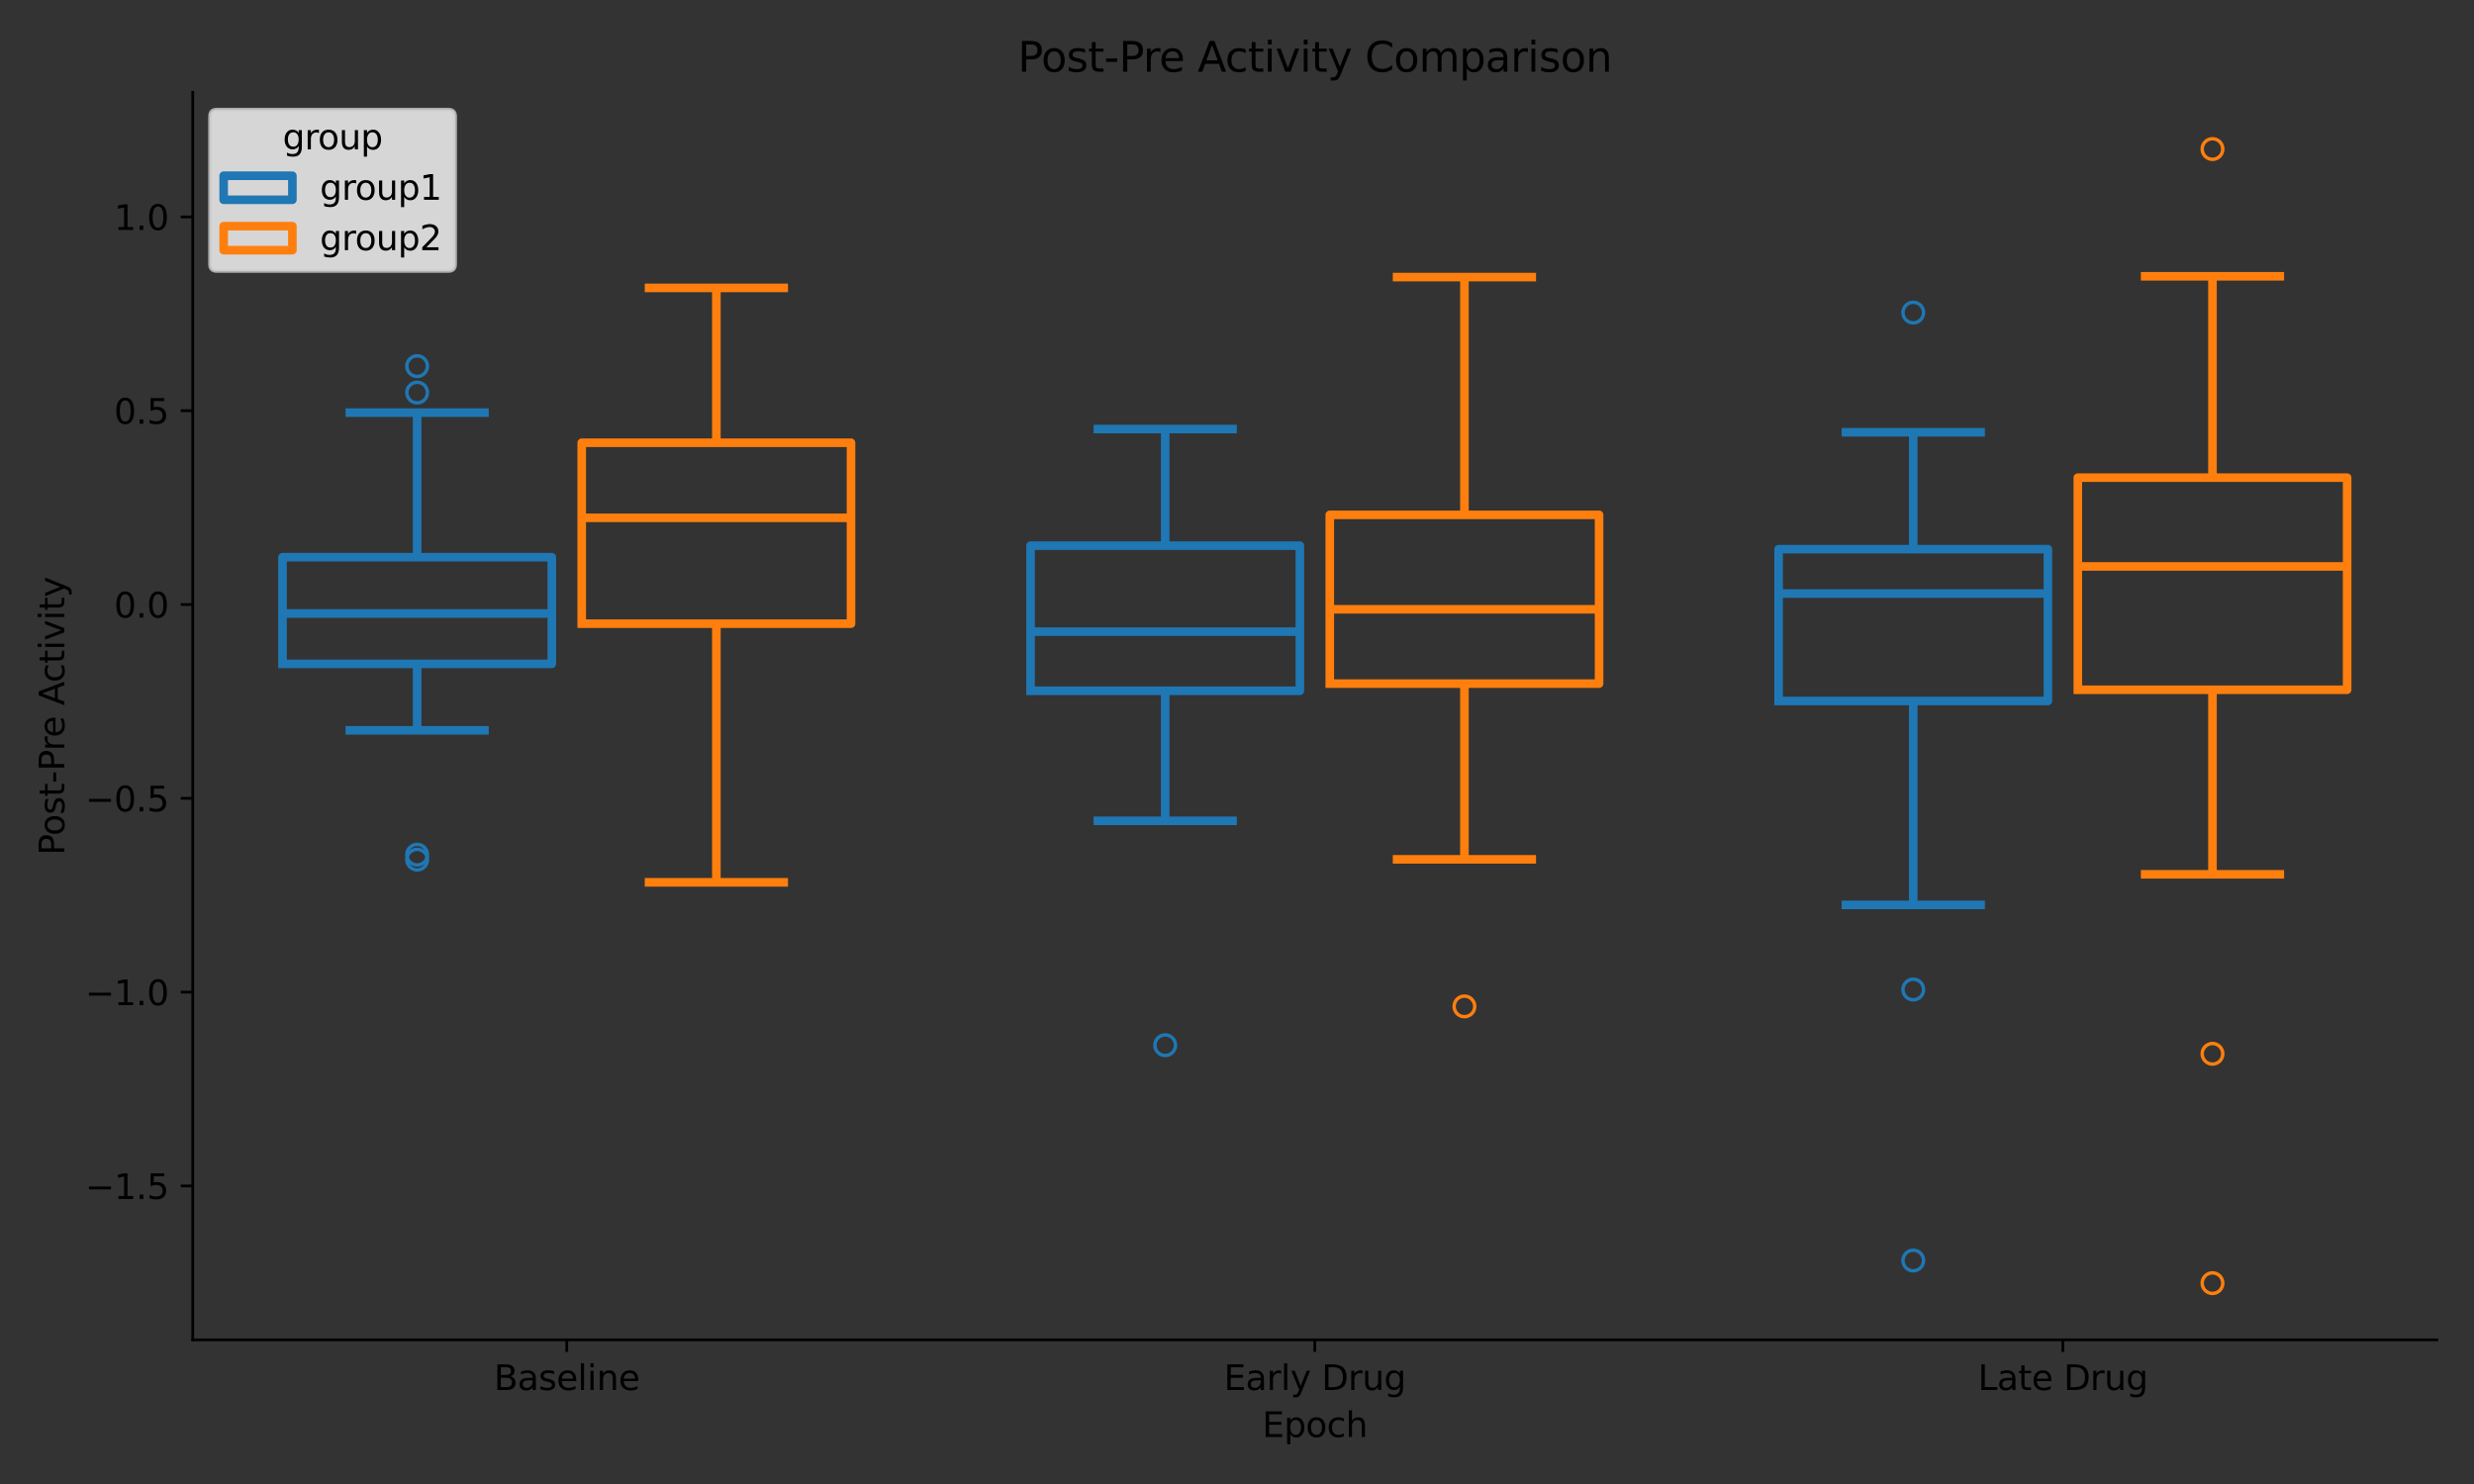 <?xml version="1.0" encoding="utf-8" standalone="no"?>
<!DOCTYPE svg PUBLIC "-//W3C//DTD SVG 1.1//EN"
  "http://www.w3.org/Graphics/SVG/1.1/DTD/svg11.dtd">
<svg xmlns:xlink="http://www.w3.org/1999/xlink" width="720pt" height="432pt" viewBox="0 0 720 432" xmlns="http://www.w3.org/2000/svg" version="1.1">
 <rect x="0" y="0" width="720" height="432" fill="#333333" stroke="none"/>
 <defs>
  <style type="text/css">*{stroke-linejoin: round; stroke-linecap: butt}</style>
 </defs>
 <g id="figure_1">
  <g id="patch_1">
   <path d="M 0 432 
L 720 432 
L 720 0 
L 0 0 
L 0 432 
z
" style="fill: none"/>
  </g>
  <g id="axes_1">
   <g id="patch_2">
    <path d="M 56.09 390.04 
L 709.2 390.04 
L 709.2 26.88 
L 56.09 26.88 
L 56.09 390.04 
z
" style="fill: none"/>
   </g>
   <g id="patch_3">
    <path d="M 164.942 175.978 
L 164.942 175.978 
L 164.942 175.978 
L 164.942 175.978 
L 164.942 175.978 
z
" clip-path="url(#p8bb0b1d104)" style="fill: none; stroke: #1f77b4; stroke-width: 2.5; stroke-linejoin: miter"/>
   </g>
   <g id="patch_4">
    <path d="M 164.942 175.978 
L 164.942 175.978 
L 164.942 175.978 
L 164.942 175.978 
L 164.942 175.978 
z
" clip-path="url(#p8bb0b1d104)" style="fill: none; stroke: #ff7f0e; stroke-width: 2.5; stroke-linejoin: miter"/>
   </g>
   <g id="matplotlib.axis_1">
    <g id="xtick_1">
     <g id="line2d_1">
      <defs>
       <path id="m7b1cf50cc2" d="M 0 0 
L 0 3.5 
" style="stroke: #000000; stroke-width: 0.8"/>
      </defs>
      <g>
       <use xlink:href="#m7b1cf50cc2" x="164.942" y="390.04" style="stroke: #000000; stroke-width: 0.8"/>
      </g>
     </g>
     <g id="text_1">
      <!-- Baseline -->
      <g transform="translate(143.742 404.638) scale(0.1 -0.1)">
       <defs>
        <path id="DejaVuSans-42" d="M 1259 2228 
L 1259 519 
L 2272 519 
Q 2781 519 3026 730 
Q 3272 941 3272 1375 
Q 3272 1813 3026 2020 
Q 2781 2228 2272 2228 
L 1259 2228 
z
M 1259 4147 
L 1259 2741 
L 2194 2741 
Q 2656 2741 2882 2914 
Q 3109 3088 3109 3444 
Q 3109 3797 2882 3972 
Q 2656 4147 2194 4147 
L 1259 4147 
z
M 628 4666 
L 2241 4666 
Q 2963 4666 3353 4366 
Q 3744 4066 3744 3513 
Q 3744 3084 3544 2831 
Q 3344 2578 2956 2516 
Q 3422 2416 3680 2098 
Q 3938 1781 3938 1306 
Q 3938 681 3513 340 
Q 3088 0 2303 0 
L 628 0 
L 628 4666 
z
" transform="scale(0.016)"/>
        <path id="DejaVuSans-61" d="M 2194 1759 
Q 1497 1759 1228 1600 
Q 959 1441 959 1056 
Q 959 750 1161 570 
Q 1363 391 1709 391 
Q 2188 391 2477 730 
Q 2766 1069 2766 1631 
L 2766 1759 
L 2194 1759 
z
M 3341 1997 
L 3341 0 
L 2766 0 
L 2766 531 
Q 2569 213 2275 61 
Q 1981 -91 1556 -91 
Q 1019 -91 701 211 
Q 384 513 384 1019 
Q 384 1609 779 1909 
Q 1175 2209 1959 2209 
L 2766 2209 
L 2766 2266 
Q 2766 2663 2505 2880 
Q 2244 3097 1772 3097 
Q 1472 3097 1187 3025 
Q 903 2953 641 2809 
L 641 3341 
Q 956 3463 1253 3523 
Q 1550 3584 1831 3584 
Q 2591 3584 2966 3190 
Q 3341 2797 3341 1997 
z
" transform="scale(0.016)"/>
        <path id="DejaVuSans-73" d="M 2834 3397 
L 2834 2853 
Q 2591 2978 2328 3040 
Q 2066 3103 1784 3103 
Q 1356 3103 1142 2972 
Q 928 2841 928 2578 
Q 928 2378 1081 2264 
Q 1234 2150 1697 2047 
L 1894 2003 
Q 2506 1872 2764 1633 
Q 3022 1394 3022 966 
Q 3022 478 2636 193 
Q 2250 -91 1575 -91 
Q 1294 -91 989 -36 
Q 684 19 347 128 
L 347 722 
Q 666 556 975 473 
Q 1284 391 1588 391 
Q 1994 391 2212 530 
Q 2431 669 2431 922 
Q 2431 1156 2273 1281 
Q 2116 1406 1581 1522 
L 1381 1569 
Q 847 1681 609 1914 
Q 372 2147 372 2553 
Q 372 3047 722 3315 
Q 1072 3584 1716 3584 
Q 2034 3584 2315 3537 
Q 2597 3491 2834 3397 
z
" transform="scale(0.016)"/>
        <path id="DejaVuSans-65" d="M 3597 1894 
L 3597 1613 
L 953 1613 
Q 991 1019 1311 708 
Q 1631 397 2203 397 
Q 2534 397 2845 478 
Q 3156 559 3463 722 
L 3463 178 
Q 3153 47 2828 -22 
Q 2503 -91 2169 -91 
Q 1331 -91 842 396 
Q 353 884 353 1716 
Q 353 2575 817 3079 
Q 1281 3584 2069 3584 
Q 2775 3584 3186 3129 
Q 3597 2675 3597 1894 
z
M 3022 2063 
Q 3016 2534 2758 2815 
Q 2500 3097 2075 3097 
Q 1594 3097 1305 2825 
Q 1016 2553 972 2059 
L 3022 2063 
z
" transform="scale(0.016)"/>
        <path id="DejaVuSans-6c" d="M 603 4863 
L 1178 4863 
L 1178 0 
L 603 0 
L 603 4863 
z
" transform="scale(0.016)"/>
        <path id="DejaVuSans-69" d="M 603 3500 
L 1178 3500 
L 1178 0 
L 603 0 
L 603 3500 
z
M 603 4863 
L 1178 4863 
L 1178 4134 
L 603 4134 
L 603 4863 
z
" transform="scale(0.016)"/>
        <path id="DejaVuSans-6e" d="M 3513 2113 
L 3513 0 
L 2938 0 
L 2938 2094 
Q 2938 2591 2744 2837 
Q 2550 3084 2163 3084 
Q 1697 3084 1428 2787 
Q 1159 2491 1159 1978 
L 1159 0 
L 581 0 
L 581 3500 
L 1159 3500 
L 1159 2956 
Q 1366 3272 1645 3428 
Q 1925 3584 2291 3584 
Q 2894 3584 3203 3211 
Q 3513 2838 3513 2113 
z
" transform="scale(0.016)"/>
       </defs>
       <use xlink:href="#DejaVuSans-42"/>
       <use xlink:href="#DejaVuSans-61" x="68.604"/>
       <use xlink:href="#DejaVuSans-73" x="129.883"/>
       <use xlink:href="#DejaVuSans-65" x="181.982"/>
       <use xlink:href="#DejaVuSans-6c" x="243.506"/>
       <use xlink:href="#DejaVuSans-69" x="271.289"/>
       <use xlink:href="#DejaVuSans-6e" x="299.072"/>
       <use xlink:href="#DejaVuSans-65" x="362.451"/>
      </g>
     </g>
    </g>
    <g id="xtick_2">
     <g id="line2d_2">
      <g>
       <use xlink:href="#m7b1cf50cc2" x="382.645" y="390.04" style="stroke: #000000; stroke-width: 0.8"/>
      </g>
     </g>
     <g id="text_2">
      <!-- Early Drug -->
      <g transform="translate(356.18 404.638) scale(0.1 -0.1)">
       <defs>
        <path id="DejaVuSans-45" d="M 628 4666 
L 3578 4666 
L 3578 4134 
L 1259 4134 
L 1259 2753 
L 3481 2753 
L 3481 2222 
L 1259 2222 
L 1259 531 
L 3634 531 
L 3634 0 
L 628 0 
L 628 4666 
z
" transform="scale(0.016)"/>
        <path id="DejaVuSans-72" d="M 2631 2963 
Q 2534 3019 2420 3045 
Q 2306 3072 2169 3072 
Q 1681 3072 1420 2755 
Q 1159 2438 1159 1844 
L 1159 0 
L 581 0 
L 581 3500 
L 1159 3500 
L 1159 2956 
Q 1341 3275 1631 3429 
Q 1922 3584 2338 3584 
Q 2397 3584 2469 3576 
Q 2541 3569 2628 3553 
L 2631 2963 
z
" transform="scale(0.016)"/>
        <path id="DejaVuSans-79" d="M 2059 -325 
Q 1816 -950 1584 -1140 
Q 1353 -1331 966 -1331 
L 506 -1331 
L 506 -850 
L 844 -850 
Q 1081 -850 1212 -737 
Q 1344 -625 1503 -206 
L 1606 56 
L 191 3500 
L 800 3500 
L 1894 763 
L 2988 3500 
L 3597 3500 
L 2059 -325 
z
" transform="scale(0.016)"/>
        <path id="DejaVuSans-20" transform="scale(0.016)"/>
        <path id="DejaVuSans-44" d="M 1259 4147 
L 1259 519 
L 2022 519 
Q 2988 519 3436 956 
Q 3884 1394 3884 2338 
Q 3884 3275 3436 3711 
Q 2988 4147 2022 4147 
L 1259 4147 
z
M 628 4666 
L 1925 4666 
Q 3281 4666 3915 4102 
Q 4550 3538 4550 2338 
Q 4550 1131 3912 565 
Q 3275 0 1925 0 
L 628 0 
L 628 4666 
z
" transform="scale(0.016)"/>
        <path id="DejaVuSans-75" d="M 544 1381 
L 544 3500 
L 1119 3500 
L 1119 1403 
Q 1119 906 1312 657 
Q 1506 409 1894 409 
Q 2359 409 2629 706 
Q 2900 1003 2900 1516 
L 2900 3500 
L 3475 3500 
L 3475 0 
L 2900 0 
L 2900 538 
Q 2691 219 2414 64 
Q 2138 -91 1772 -91 
Q 1169 -91 856 284 
Q 544 659 544 1381 
z
M 1991 3584 
L 1991 3584 
z
" transform="scale(0.016)"/>
        <path id="DejaVuSans-67" d="M 2906 1791 
Q 2906 2416 2648 2759 
Q 2391 3103 1925 3103 
Q 1463 3103 1205 2759 
Q 947 2416 947 1791 
Q 947 1169 1205 825 
Q 1463 481 1925 481 
Q 2391 481 2648 825 
Q 2906 1169 2906 1791 
z
M 3481 434 
Q 3481 -459 3084 -895 
Q 2688 -1331 1869 -1331 
Q 1566 -1331 1297 -1286 
Q 1028 -1241 775 -1147 
L 775 -588 
Q 1028 -725 1275 -790 
Q 1522 -856 1778 -856 
Q 2344 -856 2625 -561 
Q 2906 -266 2906 331 
L 2906 616 
Q 2728 306 2450 153 
Q 2172 0 1784 0 
Q 1141 0 747 490 
Q 353 981 353 1791 
Q 353 2603 747 3093 
Q 1141 3584 1784 3584 
Q 2172 3584 2450 3431 
Q 2728 3278 2906 2969 
L 2906 3500 
L 3481 3500 
L 3481 434 
z
" transform="scale(0.016)"/>
       </defs>
       <use xlink:href="#DejaVuSans-45"/>
       <use xlink:href="#DejaVuSans-61" x="63.184"/>
       <use xlink:href="#DejaVuSans-72" x="124.463"/>
       <use xlink:href="#DejaVuSans-6c" x="165.576"/>
       <use xlink:href="#DejaVuSans-79" x="193.359"/>
       <use xlink:href="#DejaVuSans-20" x="252.539"/>
       <use xlink:href="#DejaVuSans-44" x="284.326"/>
       <use xlink:href="#DejaVuSans-72" x="361.328"/>
       <use xlink:href="#DejaVuSans-75" x="402.441"/>
       <use xlink:href="#DejaVuSans-67" x="465.82"/>
      </g>
     </g>
    </g>
    <g id="xtick_3">
     <g id="line2d_3">
      <g>
       <use xlink:href="#m7b1cf50cc2" x="600.348" y="390.04" style="stroke: #000000; stroke-width: 0.8"/>
      </g>
     </g>
     <g id="text_3">
      <!-- Late Drug -->
      <g transform="translate(575.624 404.638) scale(0.1 -0.1)">
       <defs>
        <path id="DejaVuSans-4c" d="M 628 4666 
L 1259 4666 
L 1259 531 
L 3531 531 
L 3531 0 
L 628 0 
L 628 4666 
z
" transform="scale(0.016)"/>
        <path id="DejaVuSans-74" d="M 1172 4494 
L 1172 3500 
L 2356 3500 
L 2356 3053 
L 1172 3053 
L 1172 1153 
Q 1172 725 1289 603 
Q 1406 481 1766 481 
L 2356 481 
L 2356 0 
L 1766 0 
Q 1100 0 847 248 
Q 594 497 594 1153 
L 594 3053 
L 172 3053 
L 172 3500 
L 594 3500 
L 594 4494 
L 1172 4494 
z
" transform="scale(0.016)"/>
       </defs>
       <use xlink:href="#DejaVuSans-4c"/>
       <use xlink:href="#DejaVuSans-61" x="55.713"/>
       <use xlink:href="#DejaVuSans-74" x="116.992"/>
       <use xlink:href="#DejaVuSans-65" x="156.201"/>
       <use xlink:href="#DejaVuSans-20" x="217.725"/>
       <use xlink:href="#DejaVuSans-44" x="249.512"/>
       <use xlink:href="#DejaVuSans-72" x="326.514"/>
       <use xlink:href="#DejaVuSans-75" x="367.627"/>
       <use xlink:href="#DejaVuSans-67" x="431.006"/>
      </g>
     </g>
    </g>
    <g id="text_4">
     <!-- Epoch -->
     <g transform="translate(367.334 418.317) scale(0.1 -0.1)">
      <defs>
       <path id="DejaVuSans-70" d="M 1159 525 
L 1159 -1331 
L 581 -1331 
L 581 3500 
L 1159 3500 
L 1159 2969 
Q 1341 3281 1617 3432 
Q 1894 3584 2278 3584 
Q 2916 3584 3314 3078 
Q 3713 2572 3713 1747 
Q 3713 922 3314 415 
Q 2916 -91 2278 -91 
Q 1894 -91 1617 61 
Q 1341 213 1159 525 
z
M 3116 1747 
Q 3116 2381 2855 2742 
Q 2594 3103 2138 3103 
Q 1681 3103 1420 2742 
Q 1159 2381 1159 1747 
Q 1159 1113 1420 752 
Q 1681 391 2138 391 
Q 2594 391 2855 752 
Q 3116 1113 3116 1747 
z
" transform="scale(0.016)"/>
       <path id="DejaVuSans-6f" d="M 1959 3097 
Q 1497 3097 1228 2736 
Q 959 2375 959 1747 
Q 959 1119 1226 758 
Q 1494 397 1959 397 
Q 2419 397 2687 759 
Q 2956 1122 2956 1747 
Q 2956 2369 2687 2733 
Q 2419 3097 1959 3097 
z
M 1959 3584 
Q 2709 3584 3137 3096 
Q 3566 2609 3566 1747 
Q 3566 888 3137 398 
Q 2709 -91 1959 -91 
Q 1206 -91 779 398 
Q 353 888 353 1747 
Q 353 2609 779 3096 
Q 1206 3584 1959 3584 
z
" transform="scale(0.016)"/>
       <path id="DejaVuSans-63" d="M 3122 3366 
L 3122 2828 
Q 2878 2963 2633 3030 
Q 2388 3097 2138 3097 
Q 1578 3097 1268 2742 
Q 959 2388 959 1747 
Q 959 1106 1268 751 
Q 1578 397 2138 397 
Q 2388 397 2633 464 
Q 2878 531 3122 666 
L 3122 134 
Q 2881 22 2623 -34 
Q 2366 -91 2075 -91 
Q 1284 -91 818 406 
Q 353 903 353 1747 
Q 353 2603 823 3093 
Q 1294 3584 2113 3584 
Q 2378 3584 2631 3529 
Q 2884 3475 3122 3366 
z
" transform="scale(0.016)"/>
       <path id="DejaVuSans-68" d="M 3513 2113 
L 3513 0 
L 2938 0 
L 2938 2094 
Q 2938 2591 2744 2837 
Q 2550 3084 2163 3084 
Q 1697 3084 1428 2787 
Q 1159 2491 1159 1978 
L 1159 0 
L 581 0 
L 581 4863 
L 1159 4863 
L 1159 2956 
Q 1366 3272 1645 3428 
Q 1925 3584 2291 3584 
Q 2894 3584 3203 3211 
Q 3513 2838 3513 2113 
z
" transform="scale(0.016)"/>
      </defs>
      <use xlink:href="#DejaVuSans-45"/>
      <use xlink:href="#DejaVuSans-70" x="63.184"/>
      <use xlink:href="#DejaVuSans-6f" x="126.66"/>
      <use xlink:href="#DejaVuSans-63" x="187.842"/>
      <use xlink:href="#DejaVuSans-68" x="242.822"/>
     </g>
    </g>
   </g>
   <g id="matplotlib.axis_2">
    <g id="ytick_1">
     <g id="line2d_4">
      <defs>
       <path id="md412fcee49" d="M 0 0 
L -3.5 0 
" style="stroke: #000000; stroke-width: 0.8"/>
      </defs>
      <g>
       <use xlink:href="#md412fcee49" x="56.09" y="345.233" style="stroke: #000000; stroke-width: 0.8"/>
      </g>
     </g>
     <g id="text_5">
      <!-- −1.5 -->
      <g transform="translate(24.807 349.032) scale(0.1 -0.1)">
       <defs>
        <path id="DejaVuSans-2212" d="M 678 2272 
L 4684 2272 
L 4684 1741 
L 678 1741 
L 678 2272 
z
" transform="scale(0.016)"/>
        <path id="DejaVuSans-31" d="M 794 531 
L 1825 531 
L 1825 4091 
L 703 3866 
L 703 4441 
L 1819 4666 
L 2450 4666 
L 2450 531 
L 3481 531 
L 3481 0 
L 794 0 
L 794 531 
z
" transform="scale(0.016)"/>
        <path id="DejaVuSans-2e" d="M 684 794 
L 1344 794 
L 1344 0 
L 684 0 
L 684 794 
z
" transform="scale(0.016)"/>
        <path id="DejaVuSans-35" d="M 691 4666 
L 3169 4666 
L 3169 4134 
L 1269 4134 
L 1269 2991 
Q 1406 3038 1543 3061 
Q 1681 3084 1819 3084 
Q 2600 3084 3056 2656 
Q 3513 2228 3513 1497 
Q 3513 744 3044 326 
Q 2575 -91 1722 -91 
Q 1428 -91 1123 -41 
Q 819 9 494 109 
L 494 744 
Q 775 591 1075 516 
Q 1375 441 1709 441 
Q 2250 441 2565 725 
Q 2881 1009 2881 1497 
Q 2881 1984 2565 2268 
Q 2250 2553 1709 2553 
Q 1456 2553 1204 2497 
Q 953 2441 691 2322 
L 691 4666 
z
" transform="scale(0.016)"/>
       </defs>
       <use xlink:href="#DejaVuSans-2212"/>
       <use xlink:href="#DejaVuSans-31" x="83.789"/>
       <use xlink:href="#DejaVuSans-2e" x="147.412"/>
       <use xlink:href="#DejaVuSans-35" x="179.199"/>
      </g>
     </g>
    </g>
    <g id="ytick_2">
     <g id="line2d_5">
      <g>
       <use xlink:href="#md412fcee49" x="56.09" y="288.815" style="stroke: #000000; stroke-width: 0.8"/>
      </g>
     </g>
     <g id="text_6">
      <!-- −1.0 -->
      <g transform="translate(24.807 292.614) scale(0.1 -0.1)">
       <defs>
        <path id="DejaVuSans-30" d="M 2034 4250 
Q 1547 4250 1301 3770 
Q 1056 3291 1056 2328 
Q 1056 1369 1301 889 
Q 1547 409 2034 409 
Q 2525 409 2770 889 
Q 3016 1369 3016 2328 
Q 3016 3291 2770 3770 
Q 2525 4250 2034 4250 
z
M 2034 4750 
Q 2819 4750 3233 4129 
Q 3647 3509 3647 2328 
Q 3647 1150 3233 529 
Q 2819 -91 2034 -91 
Q 1250 -91 836 529 
Q 422 1150 422 2328 
Q 422 3509 836 4129 
Q 1250 4750 2034 4750 
z
" transform="scale(0.016)"/>
       </defs>
       <use xlink:href="#DejaVuSans-2212"/>
       <use xlink:href="#DejaVuSans-31" x="83.789"/>
       <use xlink:href="#DejaVuSans-2e" x="147.412"/>
       <use xlink:href="#DejaVuSans-30" x="179.199"/>
      </g>
     </g>
    </g>
    <g id="ytick_3">
     <g id="line2d_6">
      <g>
       <use xlink:href="#md412fcee49" x="56.09" y="232.396" style="stroke: #000000; stroke-width: 0.8"/>
      </g>
     </g>
     <g id="text_7">
      <!-- −0.5 -->
      <g transform="translate(24.807 236.196) scale(0.1 -0.1)">
       <use xlink:href="#DejaVuSans-2212"/>
       <use xlink:href="#DejaVuSans-30" x="83.789"/>
       <use xlink:href="#DejaVuSans-2e" x="147.412"/>
       <use xlink:href="#DejaVuSans-35" x="179.199"/>
      </g>
     </g>
    </g>
    <g id="ytick_4">
     <g id="line2d_7">
      <g>
       <use xlink:href="#md412fcee49" x="56.09" y="175.978" style="stroke: #000000; stroke-width: 0.8"/>
      </g>
     </g>
     <g id="text_8">
      <!-- 0.0 -->
      <g transform="translate(33.187 179.777) scale(0.1 -0.1)">
       <use xlink:href="#DejaVuSans-30"/>
       <use xlink:href="#DejaVuSans-2e" x="63.623"/>
       <use xlink:href="#DejaVuSans-30" x="95.41"/>
      </g>
     </g>
    </g>
    <g id="ytick_5">
     <g id="line2d_8">
      <g>
       <use xlink:href="#md412fcee49" x="56.09" y="119.56" style="stroke: #000000; stroke-width: 0.8"/>
      </g>
     </g>
     <g id="text_9">
      <!-- 0.5 -->
      <g transform="translate(33.187 123.359) scale(0.1 -0.1)">
       <use xlink:href="#DejaVuSans-30"/>
       <use xlink:href="#DejaVuSans-2e" x="63.623"/>
       <use xlink:href="#DejaVuSans-35" x="95.41"/>
      </g>
     </g>
    </g>
    <g id="ytick_6">
     <g id="line2d_9">
      <g>
       <use xlink:href="#md412fcee49" x="56.09" y="63.141" style="stroke: #000000; stroke-width: 0.8"/>
      </g>
     </g>
     <g id="text_10">
      <!-- 1.0 -->
      <g transform="translate(33.187 66.94) scale(0.1 -0.1)">
       <use xlink:href="#DejaVuSans-31"/>
       <use xlink:href="#DejaVuSans-2e" x="63.623"/>
       <use xlink:href="#DejaVuSans-30" x="95.41"/>
      </g>
     </g>
    </g>
    <g id="text_11">
     <!-- Post-Pre Activity -->
     <g transform="translate(18.727 248.957) rotate(-90) scale(0.1 -0.1)">
      <defs>
       <path id="DejaVuSans-50" d="M 1259 4147 
L 1259 2394 
L 2053 2394 
Q 2494 2394 2734 2622 
Q 2975 2850 2975 3272 
Q 2975 3691 2734 3919 
Q 2494 4147 2053 4147 
L 1259 4147 
z
M 628 4666 
L 2053 4666 
Q 2838 4666 3239 4311 
Q 3641 3956 3641 3272 
Q 3641 2581 3239 2228 
Q 2838 1875 2053 1875 
L 1259 1875 
L 1259 0 
L 628 0 
L 628 4666 
z
" transform="scale(0.016)"/>
       <path id="DejaVuSans-2d" d="M 313 2009 
L 1997 2009 
L 1997 1497 
L 313 1497 
L 313 2009 
z
" transform="scale(0.016)"/>
       <path id="DejaVuSans-41" d="M 2188 4044 
L 1331 1722 
L 3047 1722 
L 2188 4044 
z
M 1831 4666 
L 2547 4666 
L 4325 0 
L 3669 0 
L 3244 1197 
L 1141 1197 
L 716 0 
L 50 0 
L 1831 4666 
z
" transform="scale(0.016)"/>
       <path id="DejaVuSans-76" d="M 191 3500 
L 800 3500 
L 1894 563 
L 2988 3500 
L 3597 3500 
L 2284 0 
L 1503 0 
L 191 3500 
z
" transform="scale(0.016)"/>
      </defs>
      <use xlink:href="#DejaVuSans-50"/>
      <use xlink:href="#DejaVuSans-6f" x="56.678"/>
      <use xlink:href="#DejaVuSans-73" x="117.859"/>
      <use xlink:href="#DejaVuSans-74" x="169.959"/>
      <use xlink:href="#DejaVuSans-2d" x="209.168"/>
      <use xlink:href="#DejaVuSans-50" x="245.252"/>
      <use xlink:href="#DejaVuSans-72" x="303.805"/>
      <use xlink:href="#DejaVuSans-65" x="342.668"/>
      <use xlink:href="#DejaVuSans-20" x="404.191"/>
      <use xlink:href="#DejaVuSans-41" x="435.979"/>
      <use xlink:href="#DejaVuSans-63" x="502.637"/>
      <use xlink:href="#DejaVuSans-74" x="557.617"/>
      <use xlink:href="#DejaVuSans-69" x="596.826"/>
      <use xlink:href="#DejaVuSans-76" x="624.609"/>
      <use xlink:href="#DejaVuSans-69" x="683.789"/>
      <use xlink:href="#DejaVuSans-74" x="711.572"/>
      <use xlink:href="#DejaVuSans-79" x="750.781"/>
     </g>
    </g>
   </g>
   <g id="line2d_10">
    <path d="M 82.214 193.258 
L 160.588 193.258 
L 160.588 162.207 
L 82.214 162.207 
L 82.214 193.258 
" clip-path="url(#p8bb0b1d104)" style="fill: none; stroke: #1f77b4; stroke-width: 2.5; stroke-linecap: square"/>
   </g>
   <g id="line2d_11">
    <path d="M 121.401 193.258 
L 121.401 212.602 
" clip-path="url(#p8bb0b1d104)" style="fill: none; stroke: #1f77b4; stroke-width: 2.5"/>
   </g>
   <g id="line2d_12">
    <path d="M 121.401 162.207 
L 121.401 120.122 
" clip-path="url(#p8bb0b1d104)" style="fill: none; stroke: #1f77b4; stroke-width: 2.5"/>
   </g>
   <g id="line2d_13">
    <path d="M 101.808 212.602 
L 140.994 212.602 
" clip-path="url(#p8bb0b1d104)" style="fill: none; stroke: #1f77b4; stroke-width: 2.5; stroke-linecap: square"/>
   </g>
   <g id="line2d_14">
    <path d="M 101.808 120.122 
L 140.994 120.122 
" clip-path="url(#p8bb0b1d104)" style="fill: none; stroke: #1f77b4; stroke-width: 2.5; stroke-linecap: square"/>
   </g>
   <g id="line2d_15">
    <defs>
     <path id="me55678b6ea" d="M 0 3 
C 0.796 3 1.559 2.684 2.121 2.121 
C 2.684 1.559 3 0.796 3 0 
C 3 -0.796 2.684 -1.559 2.121 -2.121 
C 1.559 -2.684 0.796 -3 0 -3 
C -0.796 -3 -1.559 -2.684 -2.121 -2.121 
C -2.684 -1.559 -3 -0.796 -3 0 
C -3 0.796 -2.684 1.559 -2.121 2.121 
C -1.559 2.684 -0.796 3 0 3 
z
" style="stroke: #1f77b4"/>
    </defs>
    <g clip-path="url(#p8bb0b1d104)">
     <use xlink:href="#me55678b6ea" x="121.401" y="250.242" style="fill-opacity: 0; stroke: #1f77b4"/>
     <use xlink:href="#me55678b6ea" x="121.401" y="248.803" style="fill-opacity: 0; stroke: #1f77b4"/>
     <use xlink:href="#me55678b6ea" x="121.401" y="114.283" style="fill-opacity: 0; stroke: #1f77b4"/>
     <use xlink:href="#me55678b6ea" x="121.401" y="106.583" style="fill-opacity: 0; stroke: #1f77b4"/>
    </g>
   </g>
   <g id="line2d_16">
    <path d="M 299.918 201.093 
L 378.291 201.093 
L 378.291 158.839 
L 299.918 158.839 
L 299.918 201.093 
" clip-path="url(#p8bb0b1d104)" style="fill: none; stroke: #1f77b4; stroke-width: 2.5; stroke-linecap: square"/>
   </g>
   <g id="line2d_17">
    <path d="M 339.104 201.093 
L 339.104 238.951 
" clip-path="url(#p8bb0b1d104)" style="fill: none; stroke: #1f77b4; stroke-width: 2.5"/>
   </g>
   <g id="line2d_18">
    <path d="M 339.104 158.839 
L 339.104 124.894 
" clip-path="url(#p8bb0b1d104)" style="fill: none; stroke: #1f77b4; stroke-width: 2.5"/>
   </g>
   <g id="line2d_19">
    <path d="M 319.511 238.951 
L 358.698 238.951 
" clip-path="url(#p8bb0b1d104)" style="fill: none; stroke: #1f77b4; stroke-width: 2.5; stroke-linecap: square"/>
   </g>
   <g id="line2d_20">
    <path d="M 319.511 124.894 
L 358.698 124.894 
" clip-path="url(#p8bb0b1d104)" style="fill: none; stroke: #1f77b4; stroke-width: 2.5; stroke-linecap: square"/>
   </g>
   <g id="line2d_21">
    <g clip-path="url(#p8bb0b1d104)">
     <use xlink:href="#me55678b6ea" x="339.104" y="304.261" style="fill-opacity: 0; stroke: #1f77b4"/>
    </g>
   </g>
   <g id="line2d_22">
    <path d="M 517.621 204.062 
L 595.994 204.062 
L 595.994 159.863 
L 517.621 159.863 
L 517.621 204.062 
" clip-path="url(#p8bb0b1d104)" style="fill: none; stroke: #1f77b4; stroke-width: 2.5; stroke-linecap: square"/>
   </g>
   <g id="line2d_23">
    <path d="M 556.808 204.062 
L 556.808 263.42 
" clip-path="url(#p8bb0b1d104)" style="fill: none; stroke: #1f77b4; stroke-width: 2.5"/>
   </g>
   <g id="line2d_24">
    <path d="M 556.808 159.863 
L 556.808 125.841 
" clip-path="url(#p8bb0b1d104)" style="fill: none; stroke: #1f77b4; stroke-width: 2.5"/>
   </g>
   <g id="line2d_25">
    <path d="M 537.214 263.42 
L 576.401 263.42 
" clip-path="url(#p8bb0b1d104)" style="fill: none; stroke: #1f77b4; stroke-width: 2.5; stroke-linecap: square"/>
   </g>
   <g id="line2d_26">
    <path d="M 537.214 125.841 
L 576.401 125.841 
" clip-path="url(#p8bb0b1d104)" style="fill: none; stroke: #1f77b4; stroke-width: 2.5; stroke-linecap: square"/>
   </g>
   <g id="line2d_27">
    <g clip-path="url(#p8bb0b1d104)">
     <use xlink:href="#me55678b6ea" x="556.808" y="366.939" style="fill-opacity: 0; stroke: #1f77b4"/>
     <use xlink:href="#me55678b6ea" x="556.808" y="288.051" style="fill-opacity: 0; stroke: #1f77b4"/>
     <use xlink:href="#me55678b6ea" x="556.808" y="90.991" style="fill-opacity: 0; stroke: #1f77b4"/>
    </g>
   </g>
   <g id="line2d_28">
    <path d="M 169.296 181.559 
L 247.669 181.559 
L 247.669 128.883 
L 169.296 128.883 
L 169.296 181.559 
" clip-path="url(#p8bb0b1d104)" style="fill: none; stroke: #ff7f0e; stroke-width: 2.5; stroke-linecap: square"/>
   </g>
   <g id="line2d_29">
    <path d="M 208.482 181.559 
L 208.482 256.849 
" clip-path="url(#p8bb0b1d104)" style="fill: none; stroke: #ff7f0e; stroke-width: 2.5"/>
   </g>
   <g id="line2d_30">
    <path d="M 208.482 128.883 
L 208.482 83.802 
" clip-path="url(#p8bb0b1d104)" style="fill: none; stroke: #ff7f0e; stroke-width: 2.5"/>
   </g>
   <g id="line2d_31">
    <path d="M 188.889 256.849 
L 228.076 256.849 
" clip-path="url(#p8bb0b1d104)" style="fill: none; stroke: #ff7f0e; stroke-width: 2.5; stroke-linecap: square"/>
   </g>
   <g id="line2d_32">
    <path d="M 188.889 83.802 
L 228.076 83.802 
" clip-path="url(#p8bb0b1d104)" style="fill: none; stroke: #ff7f0e; stroke-width: 2.5; stroke-linecap: square"/>
   </g>
   <g id="line2d_33"/>
   <g id="line2d_34">
    <path d="M 386.999 199.009 
L 465.372 199.009 
L 465.372 149.869 
L 386.999 149.869 
L 386.999 199.009 
" clip-path="url(#p8bb0b1d104)" style="fill: none; stroke: #ff7f0e; stroke-width: 2.5; stroke-linecap: square"/>
   </g>
   <g id="line2d_35">
    <path d="M 426.186 199.009 
L 426.186 250.151 
" clip-path="url(#p8bb0b1d104)" style="fill: none; stroke: #ff7f0e; stroke-width: 2.5"/>
   </g>
   <g id="line2d_36">
    <path d="M 426.186 149.869 
L 426.186 80.661 
" clip-path="url(#p8bb0b1d104)" style="fill: none; stroke: #ff7f0e; stroke-width: 2.5"/>
   </g>
   <g id="line2d_37">
    <path d="M 406.592 250.151 
L 445.779 250.151 
" clip-path="url(#p8bb0b1d104)" style="fill: none; stroke: #ff7f0e; stroke-width: 2.5; stroke-linecap: square"/>
   </g>
   <g id="line2d_38">
    <path d="M 406.592 80.661 
L 445.779 80.661 
" clip-path="url(#p8bb0b1d104)" style="fill: none; stroke: #ff7f0e; stroke-width: 2.5; stroke-linecap: square"/>
   </g>
   <g id="line2d_39">
    <defs>
     <path id="m6b44c6729c" d="M 0 3 
C 0.796 3 1.559 2.684 2.121 2.121 
C 2.684 1.559 3 0.796 3 0 
C 3 -0.796 2.684 -1.559 2.121 -2.121 
C 1.559 -2.684 0.796 -3 0 -3 
C -0.796 -3 -1.559 -2.684 -2.121 -2.121 
C -2.684 -1.559 -3 -0.796 -3 0 
C -3 0.796 -2.684 1.559 -2.121 2.121 
C -1.559 2.684 -0.796 3 0 3 
z
" style="stroke: #ff7f0e"/>
    </defs>
    <g clip-path="url(#p8bb0b1d104)">
     <use xlink:href="#m6b44c6729c" x="426.186" y="292.97" style="fill-opacity: 0; stroke: #ff7f0e"/>
    </g>
   </g>
   <g id="line2d_40">
    <path d="M 604.702 200.798 
L 683.076 200.798 
L 683.076 139.05 
L 604.702 139.05 
L 604.702 200.798 
" clip-path="url(#p8bb0b1d104)" style="fill: none; stroke: #ff7f0e; stroke-width: 2.5; stroke-linecap: square"/>
   </g>
   <g id="line2d_41">
    <path d="M 643.889 200.798 
L 643.889 254.52 
" clip-path="url(#p8bb0b1d104)" style="fill: none; stroke: #ff7f0e; stroke-width: 2.5"/>
   </g>
   <g id="line2d_42">
    <path d="M 643.889 139.05 
L 643.889 80.426 
" clip-path="url(#p8bb0b1d104)" style="fill: none; stroke: #ff7f0e; stroke-width: 2.5"/>
   </g>
   <g id="line2d_43">
    <path d="M 624.296 254.52 
L 663.482 254.52 
" clip-path="url(#p8bb0b1d104)" style="fill: none; stroke: #ff7f0e; stroke-width: 2.5; stroke-linecap: square"/>
   </g>
   <g id="line2d_44">
    <path d="M 624.296 80.426 
L 663.482 80.426 
" clip-path="url(#p8bb0b1d104)" style="fill: none; stroke: #ff7f0e; stroke-width: 2.5; stroke-linecap: square"/>
   </g>
   <g id="line2d_45">
    <g clip-path="url(#p8bb0b1d104)">
     <use xlink:href="#m6b44c6729c" x="643.889" y="306.766" style="fill-opacity: 0; stroke: #ff7f0e"/>
     <use xlink:href="#m6b44c6729c" x="643.889" y="373.533" style="fill-opacity: 0; stroke: #ff7f0e"/>
     <use xlink:href="#m6b44c6729c" x="643.889" y="43.387" style="fill-opacity: 0; stroke: #ff7f0e"/>
    </g>
   </g>
   <g id="line2d_46">
    <path d="M 82.214 178.589 
L 160.588 178.589 
" clip-path="url(#p8bb0b1d104)" style="fill: none; stroke: #1f77b4; stroke-width: 2.5"/>
   </g>
   <g id="line2d_47">
    <path d="M 299.918 183.872 
L 378.291 183.872 
" clip-path="url(#p8bb0b1d104)" style="fill: none; stroke: #1f77b4; stroke-width: 2.5"/>
   </g>
   <g id="line2d_48">
    <path d="M 517.621 172.777 
L 595.994 172.777 
" clip-path="url(#p8bb0b1d104)" style="fill: none; stroke: #1f77b4; stroke-width: 2.5"/>
   </g>
   <g id="line2d_49">
    <path d="M 169.296 150.732 
L 247.669 150.732 
" clip-path="url(#p8bb0b1d104)" style="fill: none; stroke: #ff7f0e; stroke-width: 2.5"/>
   </g>
   <g id="line2d_50">
    <path d="M 386.999 177.374 
L 465.372 177.374 
" clip-path="url(#p8bb0b1d104)" style="fill: none; stroke: #ff7f0e; stroke-width: 2.5"/>
   </g>
   <g id="line2d_51">
    <path d="M 604.702 164.893 
L 683.076 164.893 
" clip-path="url(#p8bb0b1d104)" style="fill: none; stroke: #ff7f0e; stroke-width: 2.5"/>
   </g>
   <g id="patch_5">
    <path d="M 56.09 390.04 
L 56.09 26.88 
" style="fill: none; stroke: #000000; stroke-width: 0.8; stroke-linejoin: miter; stroke-linecap: square"/>
   </g>
   <g id="patch_6">
    <path d="M 56.09 390.04 
L 709.2 390.04 
" style="fill: none; stroke: #000000; stroke-width: 0.8; stroke-linejoin: miter; stroke-linecap: square"/>
   </g>
   <g id="text_12">
    <!-- Post-Pre Activity Comparison -->
    <g transform="translate(296.218 20.88) scale(0.12 -0.12)">
     <defs>
      <path id="DejaVuSans-43" d="M 4122 4306 
L 4122 3641 
Q 3803 3938 3442 4084 
Q 3081 4231 2675 4231 
Q 1875 4231 1450 3742 
Q 1025 3253 1025 2328 
Q 1025 1406 1450 917 
Q 1875 428 2675 428 
Q 3081 428 3442 575 
Q 3803 722 4122 1019 
L 4122 359 
Q 3791 134 3420 21 
Q 3050 -91 2638 -91 
Q 1578 -91 968 557 
Q 359 1206 359 2328 
Q 359 3453 968 4101 
Q 1578 4750 2638 4750 
Q 3056 4750 3426 4639 
Q 3797 4528 4122 4306 
z
" transform="scale(0.016)"/>
      <path id="DejaVuSans-6d" d="M 3328 2828 
Q 3544 3216 3844 3400 
Q 4144 3584 4550 3584 
Q 5097 3584 5394 3201 
Q 5691 2819 5691 2113 
L 5691 0 
L 5113 0 
L 5113 2094 
Q 5113 2597 4934 2840 
Q 4756 3084 4391 3084 
Q 3944 3084 3684 2787 
Q 3425 2491 3425 1978 
L 3425 0 
L 2847 0 
L 2847 2094 
Q 2847 2600 2669 2842 
Q 2491 3084 2119 3084 
Q 1678 3084 1418 2786 
Q 1159 2488 1159 1978 
L 1159 0 
L 581 0 
L 581 3500 
L 1159 3500 
L 1159 2956 
Q 1356 3278 1631 3431 
Q 1906 3584 2284 3584 
Q 2666 3584 2933 3390 
Q 3200 3197 3328 2828 
z
" transform="scale(0.016)"/>
     </defs>
     <use xlink:href="#DejaVuSans-50"/>
     <use xlink:href="#DejaVuSans-6f" x="56.678"/>
     <use xlink:href="#DejaVuSans-73" x="117.859"/>
     <use xlink:href="#DejaVuSans-74" x="169.959"/>
     <use xlink:href="#DejaVuSans-2d" x="209.168"/>
     <use xlink:href="#DejaVuSans-50" x="245.252"/>
     <use xlink:href="#DejaVuSans-72" x="303.805"/>
     <use xlink:href="#DejaVuSans-65" x="342.668"/>
     <use xlink:href="#DejaVuSans-20" x="404.191"/>
     <use xlink:href="#DejaVuSans-41" x="435.979"/>
     <use xlink:href="#DejaVuSans-63" x="502.637"/>
     <use xlink:href="#DejaVuSans-74" x="557.617"/>
     <use xlink:href="#DejaVuSans-69" x="596.826"/>
     <use xlink:href="#DejaVuSans-76" x="624.609"/>
     <use xlink:href="#DejaVuSans-69" x="683.789"/>
     <use xlink:href="#DejaVuSans-74" x="711.572"/>
     <use xlink:href="#DejaVuSans-79" x="750.781"/>
     <use xlink:href="#DejaVuSans-20" x="809.961"/>
     <use xlink:href="#DejaVuSans-43" x="841.748"/>
     <use xlink:href="#DejaVuSans-6f" x="911.572"/>
     <use xlink:href="#DejaVuSans-6d" x="972.754"/>
     <use xlink:href="#DejaVuSans-70" x="1070.166"/>
     <use xlink:href="#DejaVuSans-61" x="1133.643"/>
     <use xlink:href="#DejaVuSans-72" x="1194.922"/>
     <use xlink:href="#DejaVuSans-69" x="1236.035"/>
     <use xlink:href="#DejaVuSans-73" x="1263.818"/>
     <use xlink:href="#DejaVuSans-6f" x="1315.918"/>
     <use xlink:href="#DejaVuSans-6e" x="1377.1"/>
    </g>
   </g>
   <g id="legend_1">
    <g id="patch_7">
     <path d="M 63.09 78.914 
L 130.492 78.914 
Q 132.492 78.914 132.492 76.914 
L 132.492 33.88 
Q 132.492 31.88 130.492 31.88 
L 63.09 31.88 
Q 61.09 31.88 61.09 33.88 
L 61.09 76.914 
Q 61.09 78.914 63.09 78.914 
z
" style="fill: #ffffff; opacity: 0.8; stroke: #cccccc; stroke-linejoin: miter"/>
    </g>
    <g id="text_13">
     <!-- group -->
     <g transform="translate(82.271 43.478) scale(0.1 -0.1)">
      <use xlink:href="#DejaVuSans-67"/>
      <use xlink:href="#DejaVuSans-72" x="63.477"/>
      <use xlink:href="#DejaVuSans-6f" x="102.34"/>
      <use xlink:href="#DejaVuSans-75" x="163.521"/>
      <use xlink:href="#DejaVuSans-70" x="226.9"/>
     </g>
    </g>
    <g id="patch_8">
     <path d="M 65.09 58.157 
L 85.09 58.157 
L 85.09 51.157 
L 65.09 51.157 
L 65.09 58.157 
z
" style="fill: none; stroke: #1f77b4; stroke-width: 2.5; stroke-linejoin: miter"/>
    </g>
    <g id="text_14">
     <!-- group1 -->
     <g transform="translate(93.09 58.157) scale(0.1 -0.1)">
      <use xlink:href="#DejaVuSans-67"/>
      <use xlink:href="#DejaVuSans-72" x="63.477"/>
      <use xlink:href="#DejaVuSans-6f" x="102.34"/>
      <use xlink:href="#DejaVuSans-75" x="163.521"/>
      <use xlink:href="#DejaVuSans-70" x="226.9"/>
      <use xlink:href="#DejaVuSans-31" x="290.377"/>
     </g>
    </g>
    <g id="patch_9">
     <path d="M 65.09 72.835 
L 85.09 72.835 
L 85.09 65.835 
L 65.09 65.835 
L 65.09 72.835 
z
" style="fill: none; stroke: #ff7f0e; stroke-width: 2.5; stroke-linejoin: miter"/>
    </g>
    <g id="text_15">
     <!-- group2 -->
     <g transform="translate(93.09 72.835) scale(0.1 -0.1)">
      <defs>
       <path id="DejaVuSans-32" d="M 1228 531 
L 3431 531 
L 3431 0 
L 469 0 
L 469 531 
Q 828 903 1448 1529 
Q 2069 2156 2228 2338 
Q 2531 2678 2651 2914 
Q 2772 3150 2772 3378 
Q 2772 3750 2511 3984 
Q 2250 4219 1831 4219 
Q 1534 4219 1204 4116 
Q 875 4013 500 3803 
L 500 4441 
Q 881 4594 1212 4672 
Q 1544 4750 1819 4750 
Q 2544 4750 2975 4387 
Q 3406 4025 3406 3419 
Q 3406 3131 3298 2873 
Q 3191 2616 2906 2266 
Q 2828 2175 2409 1742 
Q 1991 1309 1228 531 
z
" transform="scale(0.016)"/>
      </defs>
      <use xlink:href="#DejaVuSans-67"/>
      <use xlink:href="#DejaVuSans-72" x="63.477"/>
      <use xlink:href="#DejaVuSans-6f" x="102.34"/>
      <use xlink:href="#DejaVuSans-75" x="163.521"/>
      <use xlink:href="#DejaVuSans-70" x="226.9"/>
      <use xlink:href="#DejaVuSans-32" x="290.377"/>
     </g>
    </g>
   </g>
  </g>
 </g>
 <defs>
  <clipPath id="p8bb0b1d104">
   <rect x="56.09" y="26.88" width="653.11" height="363.16"/>
  </clipPath>
 </defs>
</svg>
